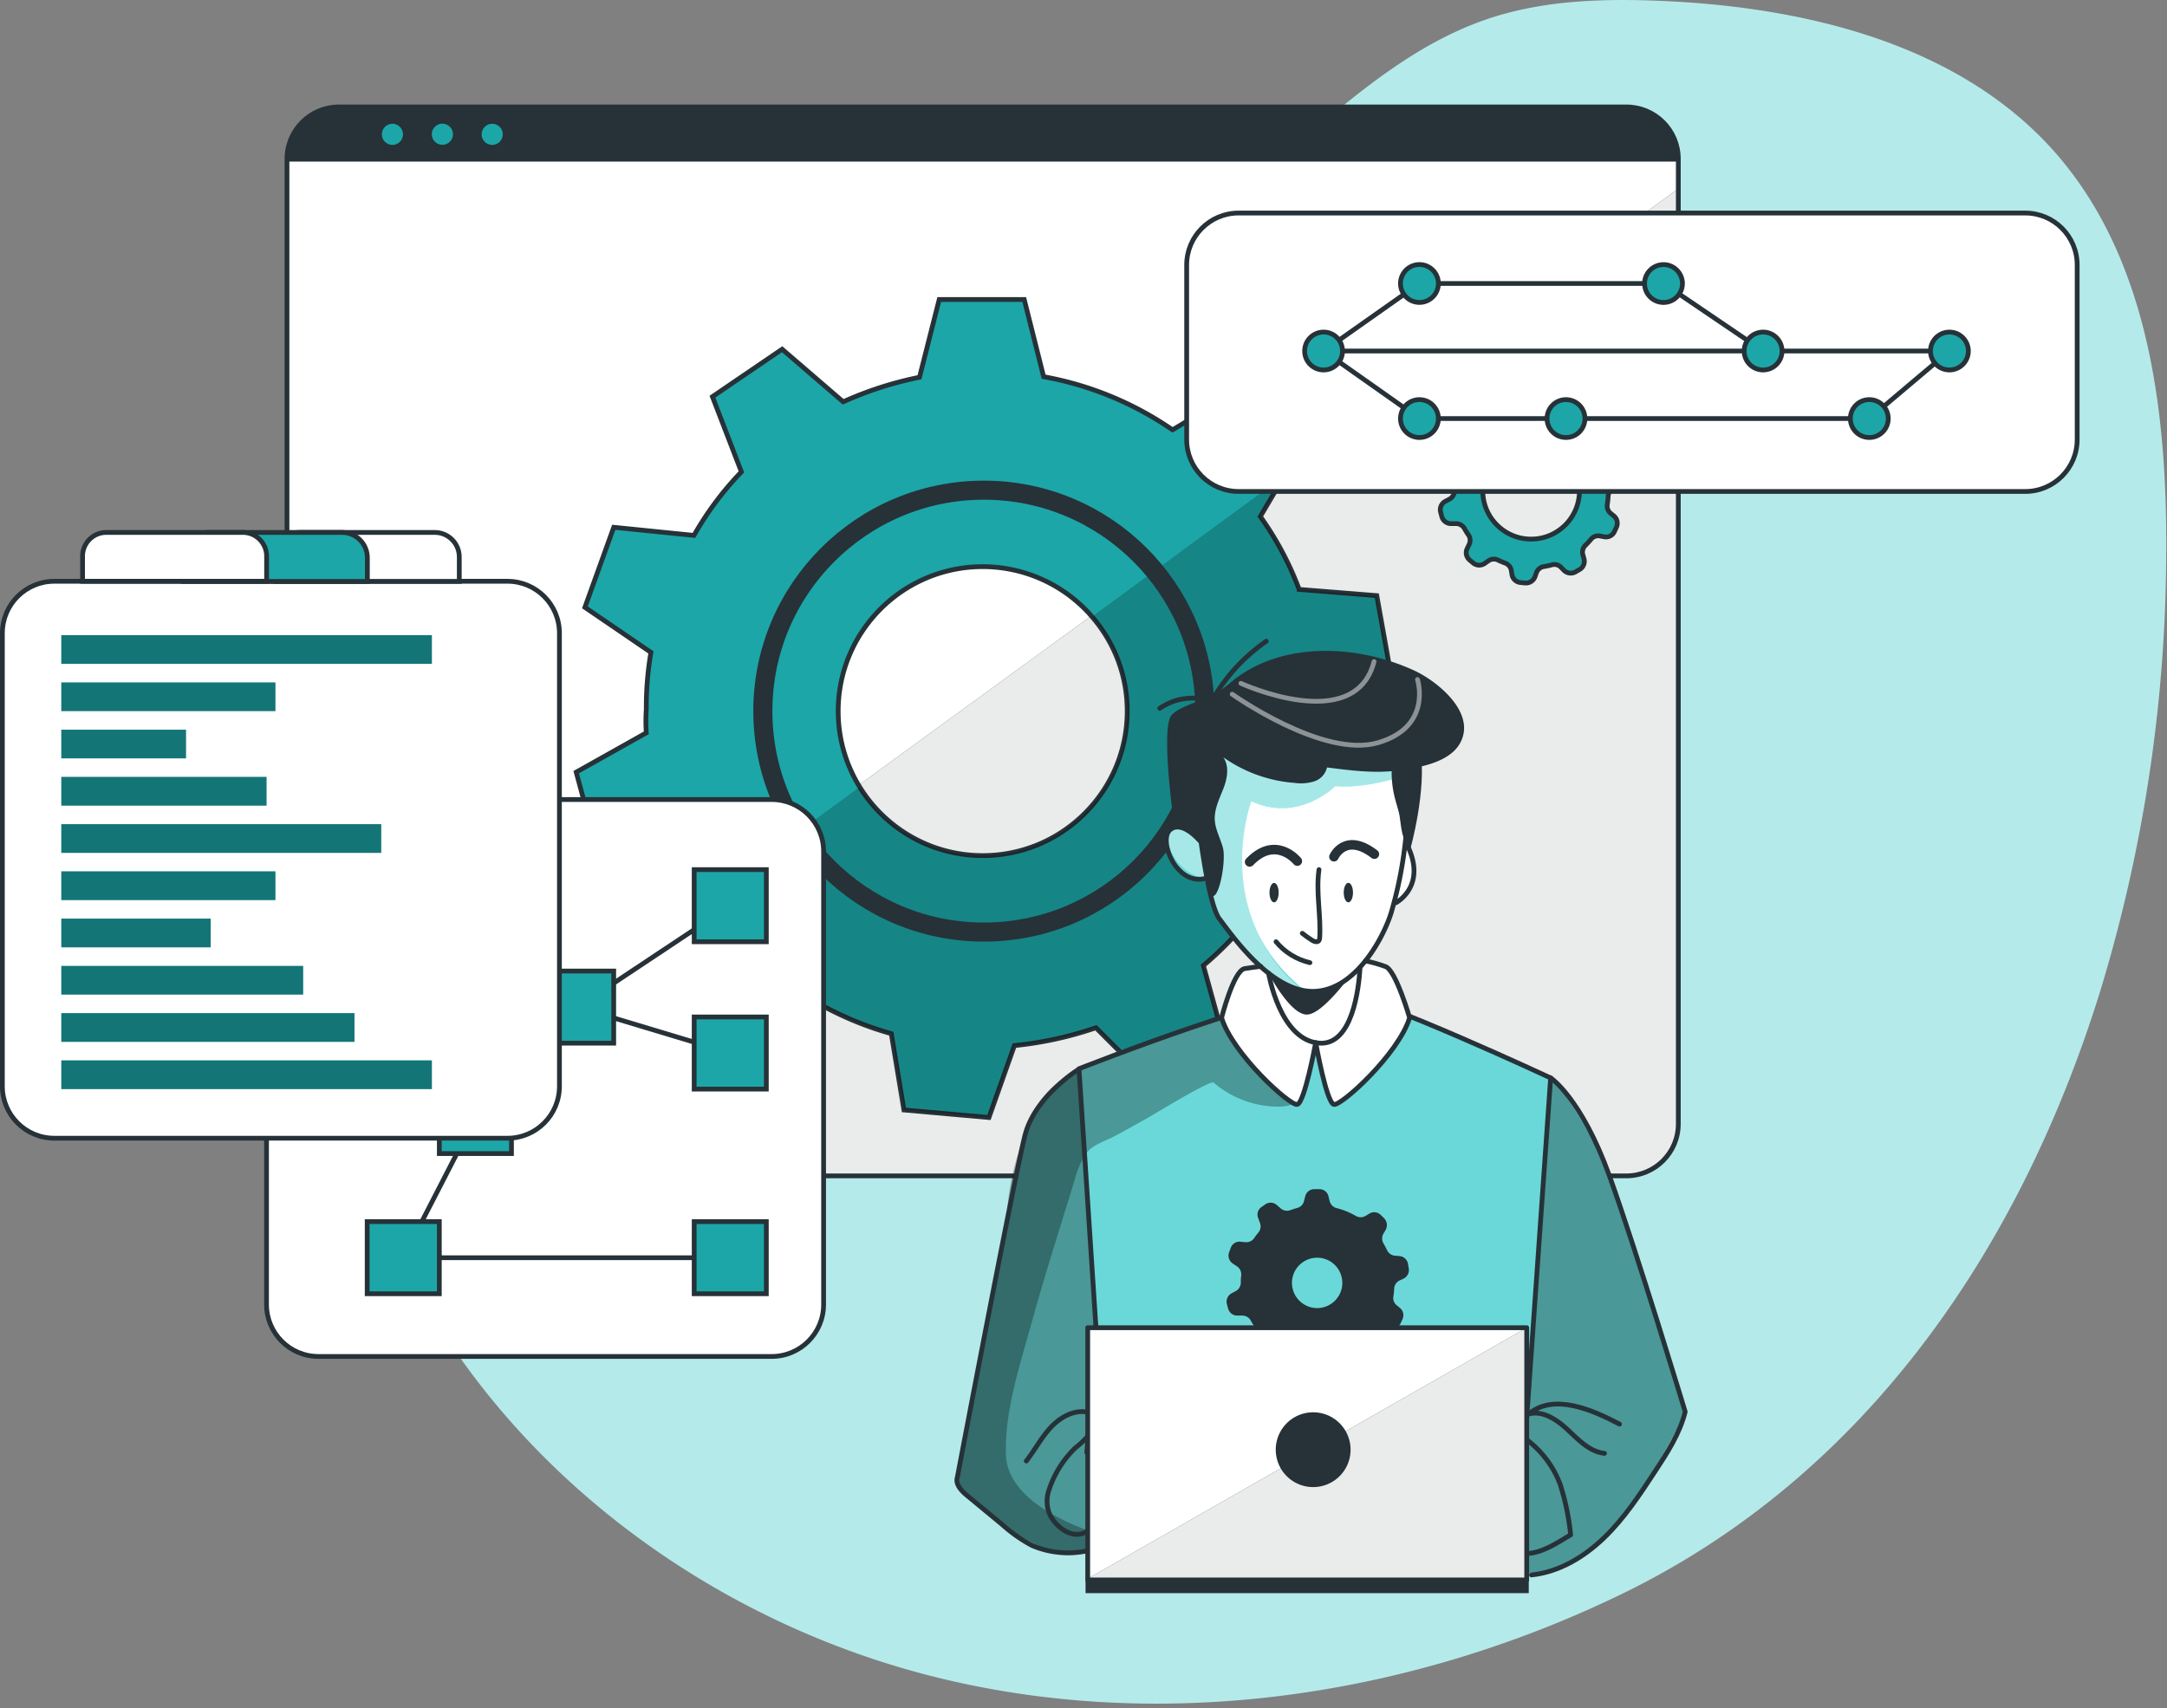 <svg width="468" height="369" viewBox="0 0 468 369" fill="none" xmlns="http://www.w3.org/2000/svg">
    <rect x="0" y="0" width="468" height="369" fill="#808080" stroke="none"/>
    <g clip-path="url(#dimulcqb8a)">
        <path d="M453.5 214.36c9.06-29.6 13.88-60.33 14.3-91.28.5-31.86-3-66.31-24-90.19C423.18 9.54 390.09 1.56 358.96.2c-12.61-.54-25.49-.18-37.46 3.82-24.17 8.08-41.11 29.51-62.55 43.29-41.39 26.6-97.31 23.45-137.1 52.39a114.673 114.673 0 0 0-26.24 27.15c-29 41.55-31.27 99.11-9.13 144.69s66.61 78.66 115.82 90.82c49.21 12.16 102.31 4.13 147.91-18 53.13-25.79 86.22-75.16 103.29-130z" fill="#B5EAEA"/>
        <path d="M362.46 34.33v208.46c0 6.2-5.01 11.22-11.21 11.23H73.23c-6.19.02-11.23-4.98-11.25-11.17V34.33c0-6.2 5.01-11.22 11.21-11.23H351.2c6.2-.02 11.24 4.98 11.26 11.18v.05z" fill="#fff"/>
        <path d="M362.46 40.77v202c.02 6.2-4.99 11.23-11.19 11.25H73.23c-1.06 0-2.11-.15-3.12-.44L362.46 40.77z" fill="#263238"/>
        <path opacity=".9" d="M362.46 40.77v202c.02 6.2-4.99 11.23-11.19 11.25H73.23c-1.06 0-2.11-.15-3.12-.44L362.46 40.77z" fill="#fff"/>
        <path d="m285.39 153.62 15.19-6.84-3.24-18.11-16.76-1.34a68.672 68.672 0 0 0-8.39-15.75l5.24-8.87 3.35-5.69-13-12.9-14.55 8.74a71.241 71.241 0 0 0-27.84-11.48L221.2 64.7h-18.36l-4.26 16.8a77.093 77.093 0 0 0-16.48 5.3l-13.19-11.36-15.05 10.25 6.26 16.25a68.07 68.07 0 0 0-10.25 13.72l-17.32-1.75-6.23 17.29 14.26 9.73c-.69 4.06-1.03 8.17-1 12.29-.12 1.69-.12 3.4 0 5.09l-15.14 8.5 4.8 17.71h17.1a73.27 73.27 0 0 0 9.29 14.94l-7.38 15.25 14.13 11.85 13.63-10.21a71.953 71.953 0 0 0 16.48 6.95l2.73 16.48 18.36 1.63 5.5-15.54c6-.6 11.9-1.89 17.6-3.85l11.65 11.64 15.95-9.2-4.39-15.88c4.64-3.89 8.76-8.34 12.28-13.26l16.16 2.9 7.78-16.66-12.7-10.24a73.25 73.25 0 0 0 1.98-17.7zm-41.95 0c0 17.24-13.98 31.21-31.21 31.21s-31.21-13.98-31.21-31.21 13.98-31.21 31.21-31.21c8.24 0 16.15 3.26 22 9.07.56.56 1.11 1.14 1.61 1.75a30.97 30.97 0 0 1 7.6 20.19v.2z" fill="#1CA6A8" stroke="#263238" stroke-width="1.03" stroke-miterlimit="10"/>
        <path opacity=".2" d="m283.41 171.27 12.7 10.24-7.78 16.66-16.16-2.9a71.838 71.838 0 0 1-12.28 13.26l4.39 15.88-15.95 9.2-11.65-11.59a77.669 77.669 0 0 1-17.62 3.9l-5.48 15.49-18.35-1.63-2.73-16.48a71.953 71.953 0 0 1-16.48-6.95l-13.63 10.21-14.13-11.85 7.32-15.25a75.408 75.408 0 0 1-3.55-4.81l33.62-24.63c9.07 14.67 28.32 19.2 42.99 10.13 9.2-5.69 14.8-15.73 14.8-26.54v-.2a30.97 30.97 0 0 0-7.6-20.19l41.63-30.52-5.24 8.87a68.802 68.802 0 0 1 8.35 15.76l16.68 1.34 3.32 18.11-15.15 6.84a73.38 73.38 0 0 1-2.02 17.65z" fill="#000"/>
        <path d="m348.5 105.48.76-.35c.88-.38 1.37-1.32 1.2-2.26l-.16-.93c-.16-.94-.94-1.65-1.89-1.72l-.92-.07c-.73-.05-1.38-.48-1.71-1.13-.25-.53-.51-1-.8-1.53a2.05 2.05 0 0 1 0-2.06l.47-.8c.48-.82.34-1.87-.33-2.54l-.66-.66c-.66-.71-1.74-.84-2.55-.31l-.81.48c-.64.37-1.42.37-2.06 0-1.31-.76-2.72-1.33-4.19-1.7-.73-.19-1.3-.77-1.48-1.51l-.24-1a2.053 2.053 0 0 0-2.06-1.59h-.92c-.98-.03-1.84.63-2.06 1.58l-.26 1a2.08 2.08 0 0 1-1.45 1.49c-.52.14-1 .3-1.51.48-.7.26-1.49.11-2.06-.38l-.83-.71a2.06 2.06 0 0 0-2.53-.14l-.73.49c-.81.54-1.13 1.58-.77 2.48l.37 1c.27.69.15 1.48-.32 2.06-.33.39-.64.8-.93 1.22-.42.64-1.16.98-1.91.89l-1-.1c-.95-.1-1.85.46-2.17 1.37l-.33.91c-.33.88-.02 1.87.75 2.41l.95.67c.6.43.93 1.14.86 1.88-.06.54-.08 1.08-.08 1.62-.02.71-.4 1.37-1 1.75l-1 .53c-.85.46-1.27 1.45-1 2.38l.24.9c.24.93 1.1 1.57 2.06 1.54h1c.74-.01 1.42.37 1.8 1 .28.49.58 1 .89 1.43.42.61.48 1.39.16 2.06l-.42.87c-.43.86-.2 1.9.54 2.51l.71.6c.73.63 1.8.66 2.57.09l.73-.51c.6-.43 1.39-.51 2.06-.2.52.25 1.05.48 1.6.68.69.26 1.19.86 1.31 1.59l.15.89c.15.95.94 1.66 1.9 1.72l.94.09c.95.08 1.83-.49 2.14-1.39l.29-.81c.25-.71.86-1.22 1.6-1.35.58-.09 1.16-.21 1.73-.37.72-.2 1.49 0 2 .55l.61.62c.66.68 1.7.82 2.52.34l.82-.47c.85-.46 1.26-1.44 1-2.37l-.23-.81c-.22-.73-.02-1.52.52-2.06.43-.42.84-.86 1.22-1.32.48-.6 1.25-.87 2-.7l.82.15c.94.21 1.89-.28 2.27-1.17l.39-.85c.42-.87.18-1.91-.58-2.51l-.62-.5c-.58-.46-.87-1.19-.76-1.92.1-.61.16-1.23.19-1.85.07-.73.52-1.36 1.19-1.67zm-7.39.54c0 5.77-4.67 10.44-10.44 10.44s-10.44-4.67-10.44-10.44 4.67-10.44 10.44-10.44c5.74 0 10.4 4.63 10.42 10.37l.02.07z" fill="#1CA6A8" stroke="#263238" stroke-width="1.03" stroke-miterlimit="10"/>
        <path d="M362.46 34.33v.57H61.98v-.57c0-6.2 5.01-11.22 11.21-11.23H351.2c6.2-.02 11.24 4.98 11.26 11.18v.05z" fill="#263238"/>
        <path d="M362.46 34.33v208.46c0 6.2-5.01 11.22-11.21 11.23H73.23c-6.2.02-11.23-4.99-11.25-11.19V34.33c0-6.2 5.01-11.22 11.21-11.23H351.2c6.2-.02 11.24 4.98 11.26 11.18v.05zM61.98 34.33h300.48" stroke="#263238" stroke-width="1.03" stroke-linecap="round" stroke-linejoin="round"/>
        <path d="M87.03 29.02a2.279 2.279 0 1 1-4.56 0 2.279 2.279 0 1 1 4.56 0zM97.82 29.02a2.28 2.28 0 1 1-4.56-.04 2.28 2.28 0 0 1 2.3-2.26h.02c1.25.02 2.25 1.05 2.24 2.3zM108.58 29.02a2.279 2.279 0 1 1-4.56 0 2.279 2.279 0 1 1 4.56 0z" fill="#1CA6A8"/>
        <path d="M260.21 153.62c0 26.36-21.37 47.73-47.73 47.73-26.36 0-47.73-21.37-47.73-47.73 0-26.36 21.37-47.73 47.73-47.73 26.24 0 47.57 21.19 47.73 47.43v.3z" stroke="#263238" stroke-width="4.12" stroke-miterlimit="10"/>
        <path d="M437.38 46.02H267.5c-6.197 0-11.22 5.023-11.22 11.22v37.71c0 6.197 5.023 11.22 11.22 11.22h169.88c6.197 0 11.22-5.023 11.22-11.22V57.24c0-6.197-5.023-11.22-11.22-11.22z" fill="#fff" stroke="#263238" stroke-width="1.03" stroke-miterlimit="10"/>
        <path d="M289.94 75.83h131.07M285.85 75.83l20.7-14.59h52.72l21.51 14.59" stroke="#263238" stroke-width="1.03" stroke-miterlimit="10"/>
        <path d="M384.86 75.83c0 2.26-1.83 4.09-4.09 4.09s-4.09-1.83-4.09-4.09 1.83-4.09 4.09-4.09h.01c2.25 0 4.08 1.84 4.08 4.09zM306.55 65.33a4.09 4.09 0 1 0 0-8.18 4.09 4.09 0 0 0 0 8.18zM363.35 61.24c0 2.26-1.82 4.09-4.08 4.1-2.26 0-4.09-1.82-4.1-4.08 0-2.26 1.82-4.09 4.08-4.1h.02c2.25 0 4.07 1.83 4.08 4.08z" fill="#1CA6A8" stroke="#263238" stroke-width="1.03" stroke-miterlimit="10"/>
        <path d="m285.85 75.83 20.7 14.59h97.16l17.3-14.59" stroke="#263238" stroke-width="1.03" stroke-miterlimit="10"/>
        <path d="M342.29 90.42c0 2.26-1.83 4.09-4.09 4.09s-4.09-1.83-4.09-4.09 1.83-4.09 4.09-4.09 4.09 1.83 4.09 4.09zM310.64 90.42c0 2.26-1.83 4.09-4.09 4.09s-4.09-1.83-4.09-4.09 1.83-4.09 4.09-4.09 4.09 1.83 4.09 4.09zM407.8 90.42c0 2.26-1.83 4.09-4.09 4.09s-4.09-1.83-4.09-4.09 1.83-4.09 4.09-4.09 4.09 1.83 4.09 4.09zM421.01 79.92a4.09 4.09 0 1 0 0-8.18 4.09 4.09 0 0 0 0 8.18zM289.94 75.83c0 2.26-1.83 4.09-4.09 4.09s-4.09-1.83-4.09-4.09 1.83-4.09 4.09-4.09h.01c2.25 0 4.08 1.84 4.08 4.09z" fill="#1CA6A8" stroke="#263238" stroke-width="1.03" stroke-miterlimit="10"/>
        <path d="M166.65 172.72H68.78c-6.197 0-11.22 5.023-11.22 11.22v97.87c0 6.197 5.023 11.22 11.22 11.22h97.87c6.197 0 11.22-5.023 11.22-11.22v-97.87c0-6.197-5.023-11.22-11.22-11.22z" fill="#fff" stroke="#263238" stroke-width="1.03" stroke-miterlimit="10"/>
        <path d="M102.67 241.41 87.09 271.7h70.62M157.71 195.65l-32.96 21.91 32.96 9.92" stroke="#263238" stroke-width="1.03" stroke-linecap="round" stroke-linejoin="round"/>
        <path d="M165.5 187.86h-15.58v15.58h15.58v-15.58zM165.5 219.69h-15.58v15.58h15.58v-15.58zM132.54 209.77h-15.58v15.58h15.58v-15.58zM110.46 233.62H94.88v15.58h15.58v-15.58zM94.88 263.9H79.3v15.58h15.58V263.9zM165.5 263.9h-15.58v15.58h15.58V263.9z" fill="#1CA6A8" stroke="#263238" stroke-width="1.03" stroke-miterlimit="10"/>
        <path d="M109.6 125.57H11.73c-6.197 0-11.22 5.023-11.22 11.22v97.87c0 6.197 5.023 11.22 11.22 11.22h97.87c6.197 0 11.22-5.023 11.22-11.22v-97.87c0-6.197-5.023-11.22-11.22-11.22z" fill="#fff" stroke="#263238" stroke-width="1.03" stroke-miterlimit="10"/>
        <path d="M93.27 137.21H13.24v6.2h80.03v-6.2zM59.48 147.42H13.24v6.2h46.24v-6.2zM40.17 157.63H13.24v6.2h26.93v-6.2zM57.56 167.83H13.24v6.2h44.32v-6.2zM82.33 178.04H13.24v6.2h69.09v-6.2zM59.48 188.24H13.24v6.2h46.24v-6.2zM45.5 198.45H13.24v6.2H45.5v-6.2zM65.47 208.66H13.24v6.2h52.23v-6.2zM76.56 218.86H13.24v6.2h63.32v-6.2zM93.27 229.07H13.24v6.2h80.03v-6.2z" fill="#1CA6A8"/>
        <path opacity=".3" d="M93.27 137.21H13.24v6.2h80.03v-6.2zM59.48 147.42H13.24v6.2h46.24v-6.2zM40.17 157.63H13.24v6.2h26.93v-6.2zM57.56 167.83H13.24v6.2h44.32v-6.2zM82.33 178.04H13.24v6.2h69.09v-6.2zM59.48 188.24H13.24v6.2h46.24v-6.2zM45.5 198.45H13.24v6.2H45.5v-6.2zM65.47 208.66H13.24v6.2h52.23v-6.2zM76.56 218.86H13.24v6.2h63.32v-6.2zM93.27 229.07H13.24v6.2h80.03v-6.2z" fill="#000"/>
        <path d="M64.77 115.02h29.12c2.93 0 5.3 2.37 5.3 5.3v5.27H59.47v-5.27c0-2.93 2.37-5.3 5.3-5.3z" fill="#fff" stroke="#263238" stroke-width="1.03" stroke-miterlimit="10"/>
        <path d="M45.08 115.02h28.78c3.03 0 5.48 2.45 5.48 5.48v5.1H39.58v-5.1c0-3.03 2.45-5.48 5.48-5.48h.02z" fill="#1CA6A8" stroke="#263238" stroke-width="1.03" stroke-miterlimit="10"/>
        <path d="M22.95 115.02h29.48a5.132 5.132 0 0 1 5.15 5.1v5.45H17.83v-5.45c.02-2.82 2.3-5.09 5.12-5.1z" fill="#fff" stroke="#263238" stroke-width="1.03" stroke-miterlimit="10"/>
        <path d="M241.18 332.54a33.172 33.172 0 0 1-13 3c-6.92 0-21-14.3-21-14.3s-.51-1.54.59-7.3 11.44-58.61 11.44-58.61 1.22-12.3 8.21-19.85c6.99-7.55 20.71-10.24 20.71-10.24s30.34-13.21 47.36-9.13c17 6.75 35.57 13.61 41.77 18.93 6.2 5.32 21.44 48 26.72 69.92 0 0-11.63 24.71-22.48 31.65-10.85 6.94-37 4.68-37 4.68l-63.32-8.75z" fill="#6AD8D8"/>
        <path opacity=".3" d="m237.33 289.59-4.39-58.25a19.131 19.131 0 0 0-11.49 13.59c-2.27 10.42-16 74.55-14.3 76.33 1.7 1.78 10.65 9.45 10.65 9.45s9.65 8.25 19.53 3.32 0-44.44 0-44.44z" fill="#000"/>
        <path opacity=".3" d="M280.89 236.74c-.51 1.74-2.7 2.3-4.52 2.32a21.52 21.52 0 0 1-14.27-5.2c-.72-.63-13.59 7.32-15.07 8.11-2.34 1.26-4.63 2.64-7 3.81-2.22 1.09-4.32 1.63-5.77 3.83-.96 1.62-1.69 3.37-2.15 5.2-3.12 10.22-6.41 20.41-9.25 30.7-2.46 8.91-5.77 18.77-5.63 28.12 0 .67.05 1.34.14 2 2 11.95 23.82 16.91 23.82 16.91s-7.72 4.73-13 3c-5.28-1.73-17.62-8.79-21.51-15.39l10.71-56s-.13-27 19.33-35c19.46-8 27.1-9.23 27.1-9.23l17.07 16.82zM352.7 324.83s8.5-9.39 11.25-19.85c0 0-13-42.94-16.38-51-3.38-8.06-8.85-17.21-12.68-21.13l-6.22 88.38-1.31 18.6s7 .29 11.85-2 13.49-13 13.49-13z" fill="#000"/>
        <path d="m327.36 339.86 7.53-107s-36.46-17-46-18.62c-9.54-1.62-55.87 16.64-55.87 16.64l6.74 102.62" stroke="#263238" stroke-width="1.03" stroke-linecap="round" stroke-linejoin="round"/>
        <path d="m261.64 162.02-3.74 17.95s-4.8-3.39-5.82.44c-1.02 3.83 2.1 9.1 8.13 9.39 0 0 1.64 8.13 7 13.65 2.52 2.69 5.19 5.24 8 7.64 0 0 2.11 13.63 9 14.15 6.89.52 8.23-5.68 9.62-14.3 0 0 5.95-10.32 7.69-15.9 0 0 7.3-5.09 2.43-12.52 0 0 2.41-17.77-1.78-20.77s-33.22-1.47-40.53.27z" fill="#fff"/>
        <path d="M283.87 226.66s-2.31 11.64-3.75 11.93c-1.44.29-7.14-5.15-12.12-11.93-4.98-6.78-4.21-6.79-4.21-6.79s2.31-8.9 4.21-10.2c1.9-1.3 8.75-1.14 8.75-1.14l15-.57s5-.71 8.09 1.28 4.59 10.63 4.59 10.63-9 16.59-16.34 18.72c-1.64-3.89-3.05-7.88-4.22-11.93z" fill="#fff"/>
        <path d="m234.7 314.06 1.99-27.92" stroke="#263238" stroke-width="1.03" stroke-miterlimit="10"/>
        <path d="M304.43 167.16s-8.52 3.3-16.05 2.67c0 0-7.95 8-18.13 3.25 0 0-9.18 24.86 11.87 41.12a36.011 36.011 0 0 1-21.91-24.41s-6 .93-8.13-8c0 0-1.73-3.45 6.16-3.47l-.34-17.3 20.27 4.07 14.55-2.13 11.71 4.2z" fill="#6AD8D8"/>
        <path opacity=".4" d="M304.43 167.16s-8.52 3.3-16.05 2.67c0 0-7.95 8-18.13 3.25 0 0-7.42 26.62 11 40.67 0 0-16.71-5.79-21.05-24 0 0-5.94-.63-8.13-8 0 0-1.73-3.45 6.16-3.47l-.34-17.3 20.27 4.07 14.55-2.13 11.72 4.24z" fill="#fff"/>
        <path d="M281.26 201.62c.66.53 1.35 1.03 2.07 1.48.47.3 1.18.54 1.51.1.11-.18.17-.39.17-.6.3-4.91-.85-9.87-.15-14.74" stroke="#263238" stroke-width="1.03" stroke-linecap="round" stroke-linejoin="round"/>
        <path d="M288.09 185.07s2.44-5.38 8.73-.55M280.18 186.02s-4.6-5.72-10.3.18" stroke="#263238" stroke-width="2.06" stroke-linecap="round" stroke-linejoin="round"/>
        <path d="M273.97 210.23s2.45 14.67 11.09 15.12c7 .36 8.38-11.77 8.65-16.11M259.08 181.6s-3.81-4.55-6.39-2.33c-2.58 2.22 1.29 12 7.52 10.52M275.58 203.44c1.88 2.27 4.45 3.85 7.32 4.52" stroke="#263238" stroke-width="1.03" stroke-linecap="round" stroke-linejoin="round"/>
        <path d="M275.16 194.93c.547 0 .99-.94.99-2.1 0-1.16-.443-2.1-.99-2.1-.547 0-.99.94-.99 2.1 0 1.16.443 2.1.99 2.1zM292.2 192.83c0 1.16-.45 2.1-1 2.1s-1-.94-1-2.1c0-1.16.44-2.11 1-2.11s1 .95 1 2.11z" fill="#263238"/>
        <path d="M284.15 225.23s-2.4 13.07-4 13.36c-1.6.29-13.91-10.87-16.33-18.72 0 0 2.6-10.26 5-10.63 1.13-.18 2.43-.35 3.46-.48M284.15 225.23s2.32 13.07 3.94 13.36c1.62.29 13.92-10.87 16.34-18.72 0 0-2.94-10.19-5.17-11.05-1.42-.53-2.89-.95-4.38-1.24" stroke="#263238" stroke-width="1.03" stroke-linecap="round" stroke-linejoin="round"/>
        <path d="M261.39 193.08c1.58 2.74 3.54-6.91 2.71-10-.56-2-1.65-3.94-1.75-6-.1-2.34 1-4.53 1.86-6.72.86-2.19 1.31-4.8 0-6.76a30.61 30.61 0 0 0 15.42 5.53c1.41.2 2.86.08 4.22-.34a4.153 4.153 0 0 0 2.74-3c5.2.66 10.35 1.34 15.53.63 4.35-.59 11.11-1.69 13.34-6.13 3.27-6.48-5.15-13.21-10.12-15.48-12-5.49-28.22-6.42-39.06 2.2-1.11.96-2.28 1.87-3.49 2.7-2.39 1.5-7.83 2.66-9.74 4.75-2.56 2.81.65 24.51.65 24.51s4.18-1.94 5.9 4.53c1.2 4.36.19 6.82 1.79 9.58z" fill="#263238"/>
        <path d="M300.71 165.02c-.07.27-.12.54-.14.82-.11 2.46.18 4.92.87 7.29.27 1.06.66 2.09.83 3.17.4 2.57.4 5.05 2.3 7.14 0 0 3.64-12.73 2.17-21.83-.17-1-.5-3.7-2.11-3.21-1.18.36-2 2.38-2.52 3.36-.58 1.03-1.05 2.13-1.4 3.26z" fill="#263238"/>
        <path d="M250.47 153.02c3.27-2.27 7.42-2.83 11.17-1.5 2.91-5.18 6.95-9.62 11.83-13" stroke="#263238" stroke-width="1.03" stroke-linecap="round" stroke-linejoin="round"/>
        <path opacity=".47" d="M266.11 149.96s19.6 13.94 31.47 10.49c11.87-3.45 8.55-13.66 8.55-13.66" stroke="#fff" stroke-width="1.03" stroke-linecap="round" stroke-linejoin="round"/>
        <path opacity=".47" d="M268 147.62s24.61 11.31 28.75-4.7" stroke="#fff" stroke-width="1.03" stroke-linecap="round" stroke-linejoin="round"/>
        <path d="M273.97 210.23s4.68 9.09 8.35 8.94c3.67-.15 10.4-9.93 10.4-9.93s-3.63 4.68-9.14 5.16c-3.63.32-9.61-4.17-9.61-4.17zM302.29 276.6l.76-.35c.88-.39 1.37-1.33 1.19-2.27l-.15-.92c-.15-.94-.94-1.66-1.89-1.72l-.92-.08c-.74-.05-1.39-.5-1.71-1.17-.25-.52-.51-1-.8-1.52a2.05 2.05 0 0 1 0-2.06l.47-.8c.47-.83.34-1.87-.33-2.55l-.66-.65c-.66-.71-1.74-.84-2.55-.31l-.81.48c-.64.37-1.42.37-2.06 0-1.31-.76-2.72-1.33-4.19-1.71-.73-.19-1.3-.77-1.48-1.5l-.24-1a2.007 2.007 0 0 0-2.06-1.58h-.92c-.98-.05-1.85.61-2.06 1.57l-.26 1c-.17.72-.73 1.3-1.45 1.48-.52.15-1 .3-1.52.49-.7.25-1.48.11-2.05-.38l-.83-.71c-.7-.65-1.76-.71-2.53-.15l-.73.5c-.83.52-1.16 1.58-.77 2.48l.37 1c.27.69.15 1.48-.32 2.06-.33.39-.64.8-.93 1.23-.43.62-1.16.96-1.91.88l-1-.09c-.96-.13-1.87.45-2.17 1.37l-.33.9c-.33.88-.02 1.87.75 2.41l1 .67c.6.43.93 1.15.86 1.89-.06.53-.09 1.07-.08 1.61a2.13 2.13 0 0 1-1 1.75l-1 .54c-.85.46-1.26 1.44-1 2.37l.24.9c.24.93 1.1 1.57 2.06 1.54h1c.73 0 1.42.37 1.8 1 .28.5.57 1 .89 1.43.42.61.48 1.39.16 2.06l-.42.88c-.43.86-.2 1.9.54 2.51l.71.6c.73.62 1.79.66 2.56.09l.74-.52c.58-.42 1.35-.49 2-.19.53.25 1.06.47 1.61.68.69.25 1.19.86 1.31 1.58l.15.9c.16.94.95 1.65 1.9 1.72l.94.08c.95.09 1.84-.49 2.14-1.39l.29-.8c.25-.71.86-1.22 1.6-1.35.58-.09 1.16-.22 1.73-.37.72-.19 1.48.02 2 .54l.61.62c.66.68 1.7.82 2.52.34l.82-.46c.85-.46 1.27-1.45 1-2.38l-.23-.8c-.22-.73-.02-1.52.52-2.06.43-.42.84-.87 1.22-1.33.49-.58 1.26-.85 2-.7l.83.16c.94.18 1.88-.31 2.27-1.18l.39-.84c.42-.87.18-1.91-.58-2.51l-.62-.51c-.59-.45-.88-1.18-.76-1.91.1-.61.16-1.23.19-1.85.08-.72.53-1.34 1.18-1.64zm-12.39.53c0 3-2.43 5.44-5.43 5.45-3 0-5.44-2.43-5.45-5.43-.01-3 2.43-5.44 5.43-5.45h.01c2.99 0 5.42 2.41 5.43 5.4v.03h.01z" fill="#263238"/>
        <path d="M234.91 310.3c-.82.9-1.71 1.73-2.67 2.47-2.6 2.52-4.56 5.64-5.69 9.08a7.414 7.414 0 0 0 0 4.92c1.21 3 5.05 6 8.12 4.08M234.67 305.02c-2.93-.46-5.81 1.24-7.81 3.41s-3.39 4.85-5.21 7.18" stroke="#263238" stroke-width="1.03" stroke-linecap="round" stroke-linejoin="round"/>
        <path d="M234.44 335.09c-3.9.76-7.94.33-11.59-1.24a32.61 32.61 0 0 1-6.42-4.52l-7.6-6.28c-1.22-1-2.57-2.45-2.07-3.95 0 0 12.7-66.93 14.69-74.17 2.31-8.35 11.61-14 11.61-14M329.73 311.02c3.27 2.46 5.77 5.8 7.21 9.63 1.14 3.55 1.9 7.22 2.27 10.93-2 1.1-6 4-9.48 4M330.16 305.45c3.08-.82 6.13 1.28 8.46 3.46 2.33 2.18 4.72 4.71 7.89 5.05" stroke="#263238" stroke-width="1.03" stroke-linecap="round" stroke-linejoin="round"/>
        <path d="M330.75 340.23c6-.63 11.4-3.9 15.72-8.07s7.64-9.23 10.93-14.24c2.67-4.06 5.38-8.23 6.55-12.94 0 0-10.53-34.81-16.38-51-6.1-16.83-12.68-21.13-12.68-21.13" stroke="#263238" stroke-width="1.03" stroke-linecap="round" stroke-linejoin="round"/>
        <path d="M330.16 305.45c5.43-4.56 13.76-.87 19.6 2.19" stroke="#263238" stroke-width="1.03" stroke-linecap="round" stroke-linejoin="round"/>
        <path d="M329.72 286.82h-94.81v54.49h94.81v-54.49z" fill="#fff"/>
        <path d="M330.16 341.31h-95.72v2.85h95.72v-2.85zM234.44 341.31l95.29-54.49.43 54.49h-95.72z" fill="#263238"/>
        <path opacity=".9" d="m234.44 341.31 95.29-54.49.43 54.49h-95.72z" fill="#fff"/>
        <path d="M283.6 321.25a8.08 8.08 0 1 0 0-16.16 8.08 8.08 0 0 0 0 16.16z" fill="#263238"/>
        <path d="M329.72 286.82h-94.81v54.49h94.81v-54.49zM258.64 176.08s2.08 19 4.72 22.43c2.64 3.43 11.12 15.84 20.36 15.65 9.24-.19 15.27-12.07 16.78-17.16a88.086 88.086 0 0 0 3.39-19.79M301.46 195.02s6.85-3.54 2.43-12.52" stroke="#263238" stroke-width="1.03" stroke-linecap="round" stroke-linejoin="round"/>
    </g>
    <defs>
        <clipPath id="dimulcqb8a">
            <path fill="#fff" d="M0 0h467.84v368.03H0z"/>
        </clipPath>
    </defs>
</svg>
